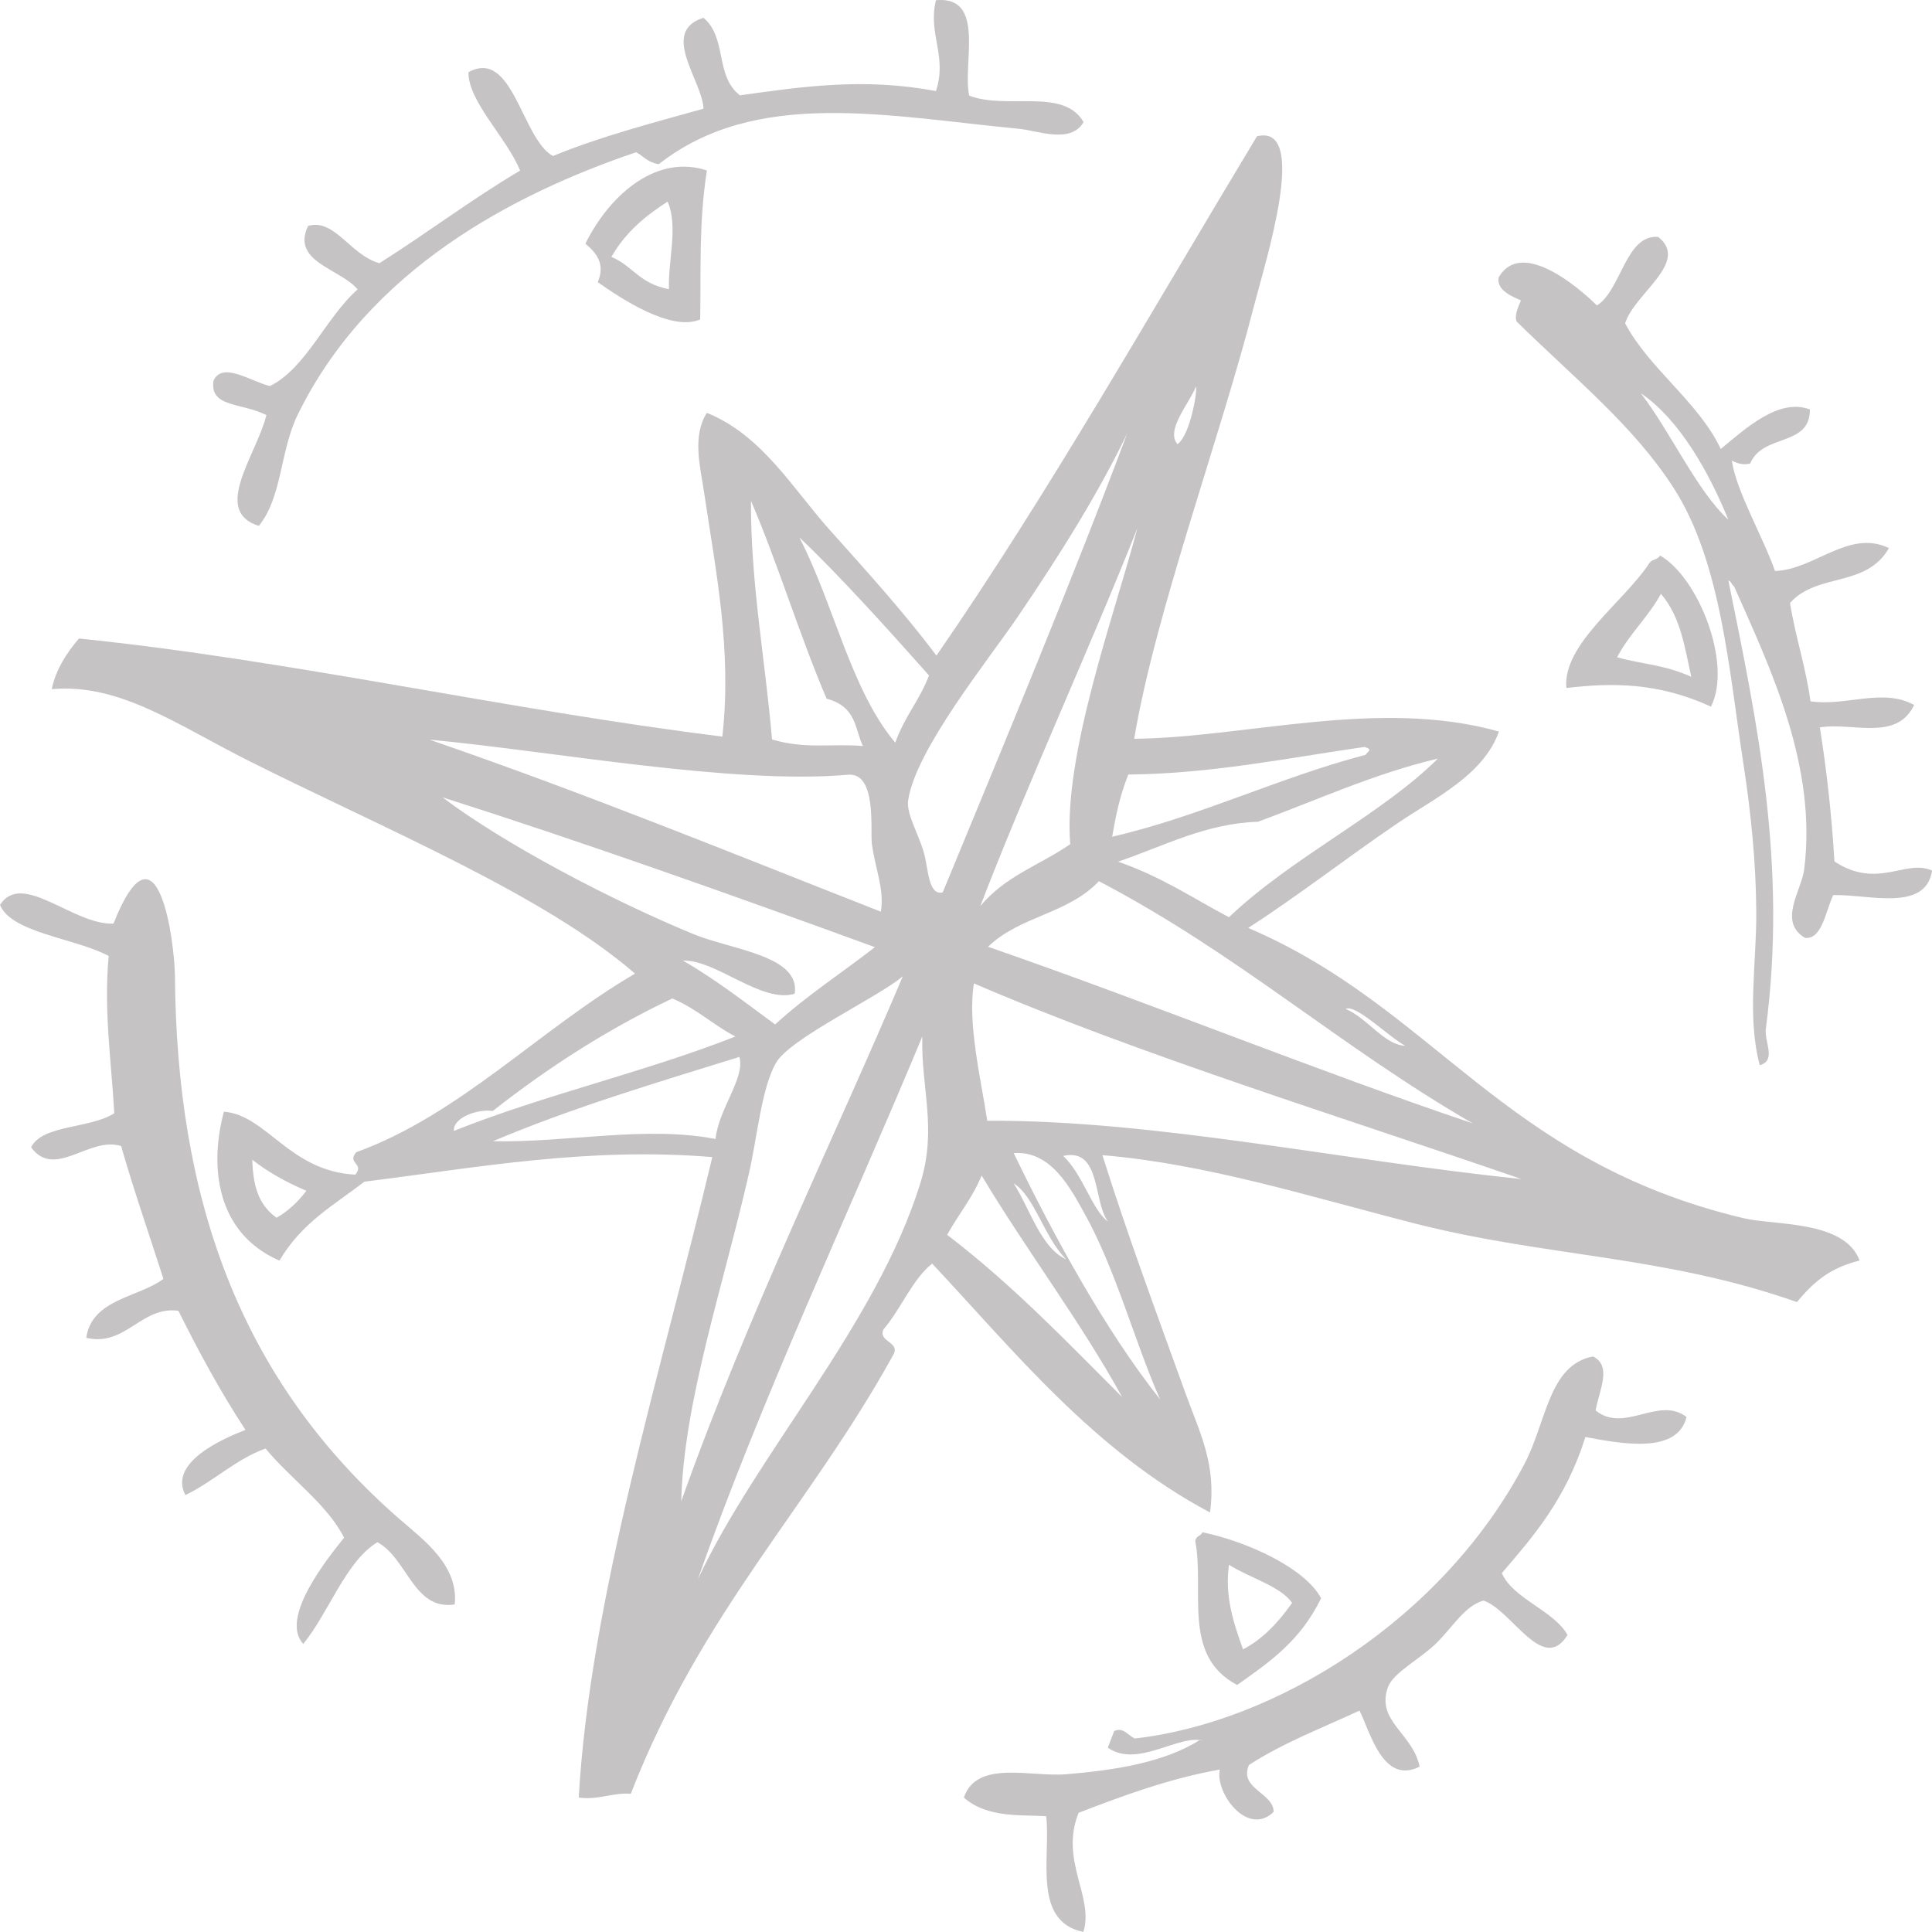 <?xml version="1.0" encoding="utf-8"?>
<!-- Generator: Adobe Illustrator 25.2.1, SVG Export Plug-In . SVG Version: 6.00 Build 0)  -->
<svg version="1.1" id="Ebene_1" xmlns="http://www.w3.org/2000/svg" xmlns:xlink="http://www.w3.org/1999/xlink" x="0px" y="0px"
	 width="200px" height="200px" viewBox="0 0 200 200" style="enable-background:new 0 0 200 200;" xml:space="preserve">
<style type="text/css">
	.st0{fill-rule:evenodd;clip-rule:evenodd;fill:#C5C3C3;}
</style>
<g>
	<path class="st0" d="M178.92,60.09c2.99,14.74,6.13,29.41,3.87,46.48c-0.11,1.39,1.1,3.21-0.62,3.7
		c-1.34-5.03-0.33-10.55-0.36-15.81c-0.03-5.17-0.54-10.24-1.33-15.38c-1.48-9.55-2.29-20.84-7.17-28.48
		c-4.15-6.49-10.16-11.28-16.3-17.31c-0.25-0.55,0.07-1.36,0.44-2.19c-0.54-0.27-2.63-0.96-2.3-2.4c2.32-3.99,8.18,0.96,10.16,2.92
		c2.51-1.54,2.98-7.41,6.36-7.09c3.26,2.63-2.45,5.8-3.44,8.94c2.49,4.7,7.66,8.21,9.9,13.01c2.58-2.13,6.03-5.32,9.23-4.09
		c0.02,3.9-4.88,2.46-6.18,5.59c-0.52,0.14-1.12,0.11-1.9-0.3c0.44,3.13,3.15,7.73,4.47,11.43c4.09-0.13,7.66-4.37,11.79-2.37
		c-2.37,4.13-7.42,2.51-10.24,5.68c0.55,3.46,1.65,6.68,2.12,10.18c3.6,0.55,7.51-1.42,10.73,0.38c-1.83,3.82-6.41,1.75-9.76,2.32
		c0.72,4.53,1.23,9.15,1.51,13.88c4.48,2.93,7.38-0.29,10.11,0.94c-0.68,4.35-6.63,2.43-10.24,2.54c-0.82,1.8-1.17,4.6-2.91,4.43
		c-2.84-1.66-0.36-4.93-0.09-7.09c1.34-10.67-3.42-20.67-7.26-29.3C179.23,60.52,179.27,60.21,178.92,60.09z M178.92,53.81
		c-1.89-4.67-4.98-10.34-9.06-13.1C173.01,44.83,175.6,50.72,178.92,53.81z"/>
	<path class="st0" d="M100.33,9.9c3.92,1.51,9.76-0.87,11.84,2.74c-1.34,2.29-4.69,0.88-6.71,0.69c-13.61-1.3-27.18-4.26-37.27,3.67
		c-1.22-0.22-1.55-0.83-2.34-1.24C53.13,20.07,38.15,27.89,30.8,42.97c-1.82,3.74-1.59,8.52-4.01,11.47
		c-4.9-1.54-0.25-7.3,0.79-11.47c-2.65-1.33-5.88-0.76-5.48-3.56c0.92-1.99,3.71-0.01,5.83,0.56c3.74-1.82,5.84-7.16,9.09-10.01
		c-1.78-2.16-6.91-2.83-5.13-6.57c2.75-0.81,4.34,2.99,7.38,3.86c4.9-3.09,9.59-6.65,14.57-9.59c-1.37-3.39-5.37-7.13-5.35-10.18
		c4.6-2.56,5.52,6.91,8.75,8.67c5-2.05,10.32-3.42,15.59-4.9c-0.12-2.9-4.58-7.98,0-9.41c2.48,2.13,1.14,5.96,3.76,8.03
		C83,8.98,89.39,8.01,96.89,9.43c1.2-3.67-0.86-5.9,0-9.41C102.09-0.46,99.61,6.59,100.33,9.9z"/>
	<path class="st0" d="M73.18,17.65c-0.86,5.42-0.6,10.34-0.7,15.42c-3.01,1.3-8.24-2.2-10.6-3.86c0.8-1.88-0.11-2.99-1.28-3.99
		C63.29,19.85,68.15,15.97,73.18,17.65z M63.29,26.59c2.29,0.98,2.83,2.74,5.96,3.35c-0.1-3,0.98-6.52-0.14-9.07
		C66.94,22.28,64.86,23.88,63.29,26.59z"/>
	<path class="st0" d="M177.12,73.15c-5.47-2.51-10.23-2.49-14.97-1.93c-0.41-4.54,5.95-8.88,8.6-12.94c0.3-0.41,0.83-0.31,1.1-0.77
		C175.8,59.75,179.36,68.72,177.12,73.15z M167.4,68.04c2.59,0.73,4.85,0.75,7.68,2.02c-0.68-3.03-1.08-6.18-3.14-8.59
		C170.57,63.96,168.75,65.5,167.4,68.04z"/>
	<path class="st0" d="M124.62,180.23c-2.46-0.83-6.83,2.87-9.94,0.69c0.22-0.57,0.44-1.15,0.66-1.72c0.92-0.43,1.34,0.37,2.12,0.77
		c14.69-1.66,31.88-12.35,40.35-28.42c2.28-4.33,2.51-10.27,7.1-11.13c2.02,1.01,0.61,3.53,0.27,5.59c2.97,2.42,6.52-1.55,9.41,0.68
		c-0.94,3.79-6.44,2.83-10.47,2.07c-2.05,6.49-5.37,10.25-8.65,14.09c1.13,2.64,5.4,3.88,6.8,6.4c-2.53,4.13-5.77-2.59-8.7-3.56
		c-1.98,0.56-3.15,2.73-4.94,4.47c-1.62,1.57-4.4,3-4.94,4.47c-1.3,3.53,2.56,4.78,3.27,8.25c-3.84,1.95-5.16-3.76-6.23-5.8
		c-3.85,1.8-7.84,3.3-11.44,5.63c-1.06,2.47,2.54,2.87,2.56,4.85c-2.72,2.66-6.12-2.04-5.57-4.38c-5.14,0.92-9.9,2.65-14.62,4.48
		c-2,4.92,1.63,8.72,0.49,12.33c-5.33-1.08-3.35-7.82-3.85-11.98c-2.47-0.17-6.08,0.24-8.52-1.93c1.34-3.94,6.91-2.1,10.6-2.41
		c5.03-0.42,10.16-1.21,13.86-3.57C124.38,180.15,124.5,180.19,124.62,180.23z"/>
	<path class="st0" d="M47.07,166.09c-4.26,0.66-4.87-4.75-8-6.44c-3.28,1.98-5.01,7.26-7.68,10.53c-2.49-2.72,2.6-8.95,4.23-11
		c-1.77-3.49-5.56-6.1-8.13-9.23c-3.02,1.07-5.43,3.44-8.3,4.82c-1.78-3.41,3.95-5.86,6.22-6.75c-2.61-3.98-4.85-8.12-6.94-12.33
		c-3.86-0.52-5.47,3.76-9.54,2.8c0.58-4.04,5.45-4.18,7.99-6.1c-1.47-4.58-3.05-9.11-4.38-13.75c-3.3-1.05-6.87,3.48-9.32,0.13
		c1.17-2.37,6.11-1.91,8.61-3.53c-0.3-5.38-1.1-10.54-0.58-16.28C7.74,97.1,1.19,96.58,0,93.68c2.28-3.6,7.58,2.11,11.75,1.93
		c4.59-11.58,6.33,1.96,6.36,5.45c0.18,22.58,6.39,41.6,23.43,56.35C43.87,159.43,47.5,162.09,47.07,166.09z"/>
	<path class="st0" d="M136.76,165.45c-2.19,4.51-5.47,6.68-8.69,8.98c-5.77-3.05-3.34-9.74-4.34-14.91c0.11-0.59,0.56-0.47,0.75-0.9
		C129.05,159.57,135.06,162.28,136.76,165.45z M128.68,170.74c1.97-1.02,3.61-2.72,5.08-4.81c-1.21-1.74-4.44-2.6-6.54-3.95
		C126.77,165.31,127.71,168.03,128.68,170.74z"/>
	<path class="st0" d="M117.41,76.48c11.52-0.11,25.31-4.26,37.76-0.75c-1.61,4.54-6.7,6.91-10.51,9.5
		c-5.37,3.65-10.19,7.44-15.45,10.83c19.33,8.24,26.27,24.1,51.29,30.05c3.21,0.76,10.44,0.19,12.01,4.38c-3,0.74-4.7,2.13-6.49,4.3
		c-13.77-4.85-25.91-4.65-39.57-8.14c-10.99-2.81-21.52-6.16-32.33-7.07c2.56,8.16,5.59,16.31,8.62,24.7
		c1.49,4.11,3.19,7.31,2.52,12.29c-12.03-6.37-20.38-16.83-28.76-25.76c-2.01,1.55-3.26,4.74-5.03,6.79
		c-0.66,1.34,1.84,1.28,0.97,2.71c-8.73,15.79-19.82,26.56-27.14,45.38c-1.92-0.14-3.39,0.68-5.39,0.39
		c1.18-20.58,8.48-43.87,13.83-66.3c-12.91-1.06-24.31,1.08-36.03,2.55c-3.08,2.4-6.45,4.19-8.78,8.17
		c-6.63-2.89-7.25-9.87-5.75-15.42c4.45,0.36,6.76,6.16,13.6,6.52c0.98-1.19-0.89-1.12,0.09-2.32c10.7-3.87,19.04-12.76,28.87-18.49
		c-9.45-8.18-25.64-14.84-39.89-21.98c-7.58-3.8-13.44-8.09-20.49-7.47c0.39-1.98,1.56-3.8,2.82-5.24
		c21.65,2.2,44.72,7.46,66.6,10.15c1-9.02-0.67-17.03-1.91-25.39c-0.38-2.53-1.23-5.71,0.3-8.12c5.69,2.28,8.9,7.84,12.68,12.07
		c3.86,4.32,7.74,8.58,11.09,13.06c11.59-16.78,22.23-35.61,33.18-53.76c5.44-1.36,0.89,12.91-0.3,17.53
		C126.32,45.33,119.61,63.35,117.41,76.48z M121.9,45.98c1.35-0.99,2.09-5.67,1.9-5.97C123.26,41.55,120.58,44.56,121.9,45.98z
		 M105.35,63.86c-2.96,4.36-10.58,13.76-11.34,18.99c-0.2,1.37,1.01,3.36,1.59,5.28c0.53,1.75,0.45,4.61,1.99,4.25
		c6.37-15.42,13.5-32.55,19.1-47.52C113.73,51.01,109.79,57.33,105.35,63.86z M101.48,93.8c2.63-3.16,6.21-4.26,9.31-6.41
		c-0.75-9.24,4.6-23.78,6.96-32.74C113,66.66,106.12,81.69,101.48,93.8z M79.92,76.55c3.52,1.04,6.25,0.4,9.41,0.68
		c-0.86-1.81-0.65-4.08-3.76-4.9c-2.86-6.72-4.96-13.77-7.83-20.49C77.7,60.42,79.22,68.3,79.92,76.55z M130.22,85.07
		c-5.4,0.16-9.76,2.53-14.48,4.13c4.58,1.59,7.75,3.79,11.48,5.75c6.63-6.29,15.76-10.59,21.63-16.42
		C142.34,80.06,136.39,82.8,130.22,85.07z M92.68,76.88c0.97-2.74,2.48-4.31,3.49-6.96c-4.18-4.71-9.39-10.48-13.43-14.3
		C86.28,62.42,88.1,71.49,92.68,76.88z M116.8,80.18c-0.92,2.31-1.31,4.38-1.67,6.44c9.08-2.1,17.26-6.13,26.23-8.48
		c0.24-0.4,0.82-0.5-0.09-0.82C133.2,78.48,125.36,80.1,116.8,80.18z M90.26,87.37c-0.19-1.37,0.55-7.44-2.48-7.17
		c-11.98,1.05-30.75-2.47-43.32-3.63c16.31,5.61,31.36,11.78,46.73,17.81C91.55,91.97,90.65,90.18,90.26,87.37z M113.76,91.22
		c-3.28,3.44-8.11,3.55-11.48,6.79c16.87,5.84,34.3,12.95,50.18,18.28C138.67,108.33,128.31,98.85,113.76,91.22z M145.47,108.26
		c-1.85-1.04-5.11-4.33-6.18-3.82C141.6,105.42,143.29,108.17,145.47,108.26z M100.82,101.8c-0.68,4.12,0.7,9.76,1.38,14.22
		c17.45-0.09,36.93,4.16,55.29,6.03C139.17,115.72,117.64,109.07,100.82,101.8z M45.79,82.53c6.49,4.9,17.54,10.68,25.97,14.16
		c3.96,1.64,11.11,2.21,10.51,6.18c-3.43,1.04-8.15-3.54-11.57-3.43c3.54,2.05,6.46,4.36,9.54,6.61c3.28-3,6.89-5.32,10.33-8
		C75.48,92.54,60.49,87.22,45.79,82.53z M80.34,110.01c-1.52,2.64-1.94,7.67-2.82,11.51c-2.67,11.7-6.75,23.59-7,33.9
		c6.87-19.35,15.84-37.57,22.94-54.36C90.96,103.21,81.8,107.47,80.34,110.01z M72.24,163.5c6.01-12.94,18.47-26.32,23.03-41
		c1.78-5.73,0.05-9.85,0.21-15.21C87.8,125.77,78.81,144.77,72.24,163.5z M69.6,103.36c-6.56,3.11-12.73,7.04-18.59,11.65
		c-1.59-0.25-4.15,0.71-4.02,2.06c9.47-3.78,19.65-6.04,29.14-9.77C73.77,106.07,72.22,104.48,69.6,103.36z M114.7,126.45
		c-1.56-2.01-0.68-7.68-4.64-6.79C112.08,121.53,113.1,125.35,114.7,126.45z M120.1,144.88c-2.6-5.84-4.6-13.51-7.87-19.33
		c-1.32-2.35-3.38-6.49-7.29-6.18C109.13,128.06,114.47,137.77,120.1,144.88z M76.54,109.41c-8.62,2.68-17.28,5.25-25.52,8.73
		c7.61,0.17,15.83-1.64,23.05-0.23C74.38,114.82,77.17,111.57,76.54,109.41z M110.37,130.36c-2.27-2.23-3.27-6.53-5.44-7.86
		C106.56,125.02,107.77,129.23,110.37,130.36z M98.05,127.83c6.85,5.24,12.37,11.06,18.11,16.79c-4.33-7.87-9.91-15.19-14.54-22.93
		C100.61,124.11,99.21,125.71,98.05,127.83z M28.63,126.06c1.16-0.66,2.18-1.6,3.09-2.79c-2.19-0.93-4.06-2-5.61-3.22
		C26.2,122.39,26.57,124.6,28.63,126.06z"/>
</g>
</svg>
